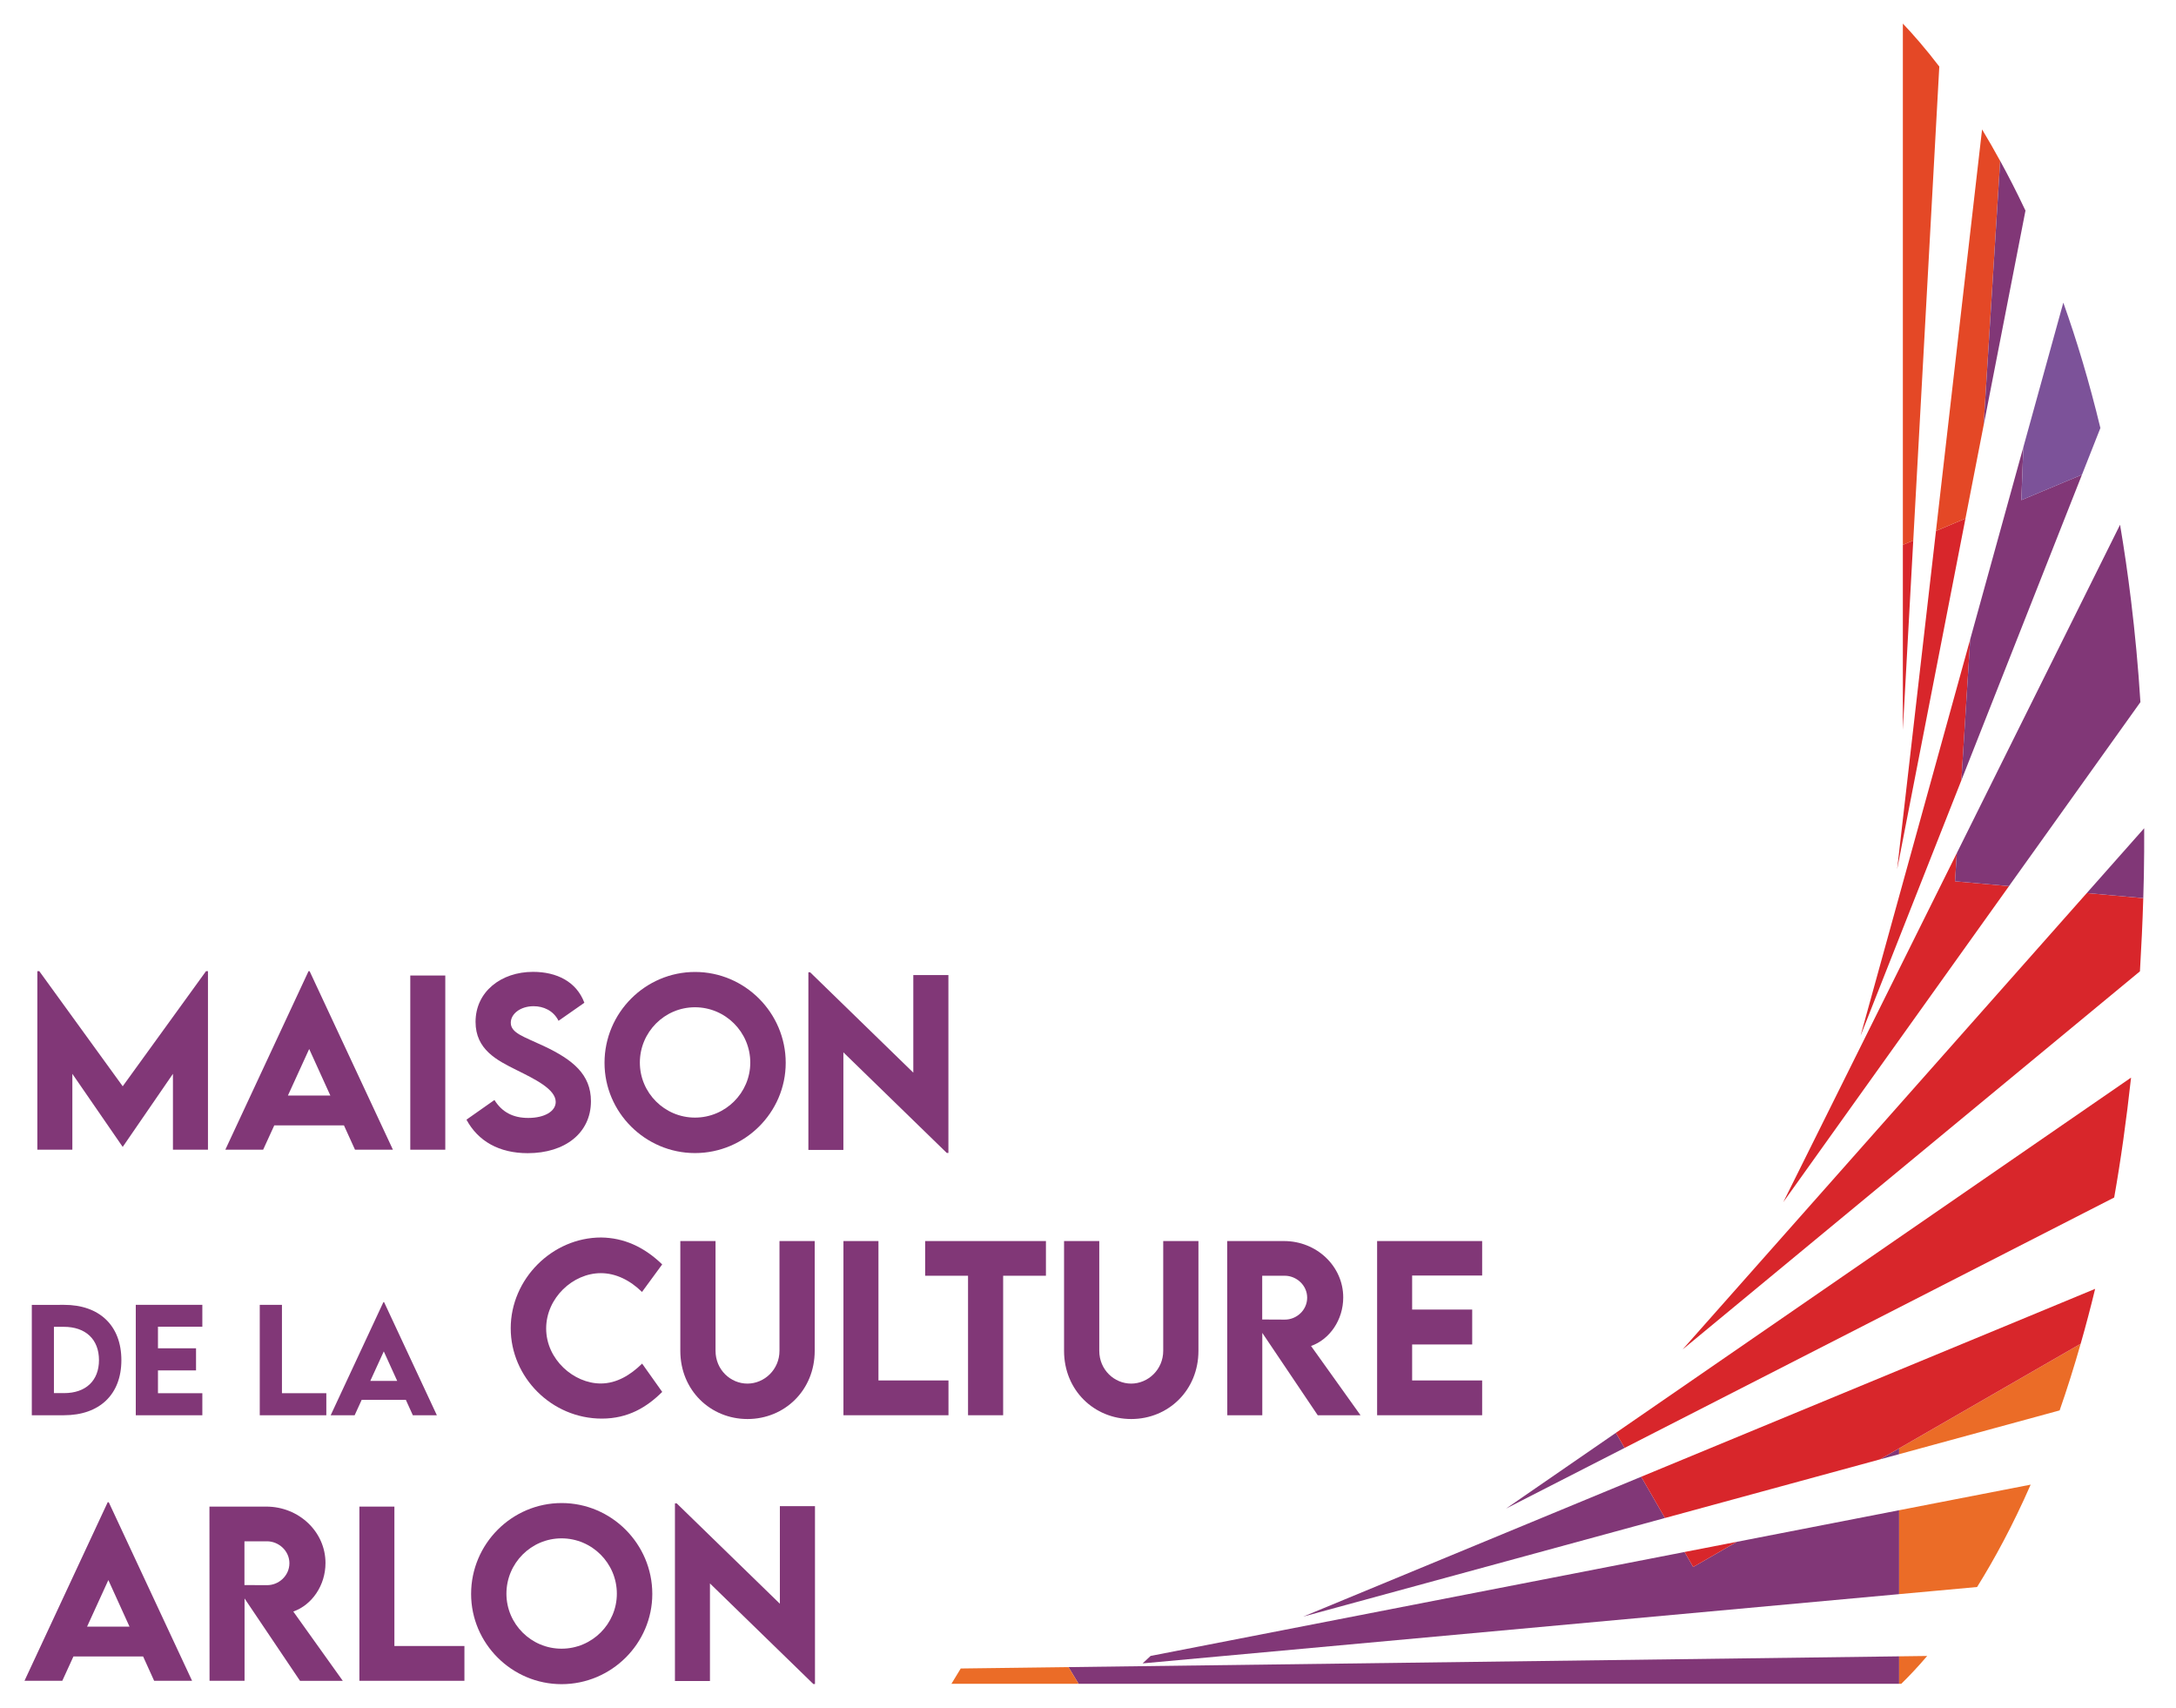 <svg xmlns="http://www.w3.org/2000/svg" xmlns:xlink="http://www.w3.org/1999/xlink" id="Calque_2" x="0px" y="0px" viewBox="0 0 1028.86 807.32" style="enable-background:new 0 0 1028.86 807.32;" xml:space="preserve">
<style type="text/css">
	.st0{fill:#813777;}
	.st1{fill:#EB6C27;}
	.st2{fill:#D8262B;}
	.st3{fill:#7C5299;}
	.st4{fill:#E44826;}
</style>
<g>
	<polygon class="st0" points="509.99,796.02 897.95,796.02 897.95,783.03 505.2,788.12  "></polygon>
	<path class="st1" d="M898.95,796.02c3.49-3.4,7.64-7.74,12.27-13.17l-13.27,0.17v13H898.95z"></path>
	<polygon class="st1" points="505.2,788.12 481.72,788.42 454.26,788.77 449.85,796.02 481.72,796.02 509.99,796.02  "></polygon>
	<polygon class="st0" points="821.24,728.88 800.57,740.79 796.48,733.7 544.03,782.83 540.25,786.36 897.95,753.62 897.95,713.95     "></polygon>
	<path class="st1" d="M914.6,710.71l-16.65,3.24v39.67l16.65-1.52l20.21-1.85c8.27-13.25,16.91-29.2,25.33-48.39L914.6,710.71z"></path>
	<polygon class="st2" points="821.24,728.88 796.48,733.7 800.57,740.79  "></polygon>
	<polygon class="st0" points="616.16,764.25 787.23,717.63 775.99,698.13  "></polygon>
	<polygon class="st0" points="897.95,687.45 897.95,684.7 888.87,689.92  "></polygon>
	<path class="st1" d="M914.6,675.11l-16.65,9.59v2.75l16.65-4.54l59.24-16.15c3.45-9.85,6.77-20.39,9.95-31.51L914.6,675.11z"></path>
	<path class="st2" d="M959.26,622.3l-44.66,18.48l-16.65,6.89l-121.96,50.46l11.24,19.5l101.65-27.71l9.07-5.23l16.65-9.59   l69.19-39.86c1.21-4.23,2.4-8.53,3.56-12.96c1.11-4.25,2.22-8.54,3.28-12.98L959.26,622.3z"></path>
	<polygon class="st0" points="712.08,713.17 768.14,684.5 764.03,677.36  "></polygon>
	<path class="st2" d="M914.6,573.57L764.03,677.36l4.11,7.14l146.45-74.89l85.04-43.49c3.13-17.64,5.77-36.6,7.98-56.68   L914.6,573.57z"></path>
	<path class="st2" d="M986.67,422.2L887.5,534.16l-91.96,103.82l119.05-98.42l97.22-80.37c0.67-11.23,1.22-22.72,1.58-34.59   L986.67,422.2z"></path>
	<path class="st0" d="M1013.82,391.54l-27.15,30.65l26.72,2.39c0.11-3.59,0.21-7.2,0.28-10.86   C1013.83,406.17,1013.83,398.85,1013.82,391.54z"></path>
	<polygon class="st2" points="924.39,416.63 925.22,403.31 860.16,534.16 843.19,568.28 867.57,534.16 949.9,418.91  "></polygon>
	<path class="st0" d="M1007.61,283.97c-1.51-12.43-3.25-24.4-5.2-35.9l-7.17,14.42l-70.02,140.81l-0.83,13.32l25.51,2.28   l62.14-86.98C1010.98,315.17,1009.47,299.22,1007.61,283.97z"></path>
	<polygon class="st2" points="879.71,489.67 927.38,368.88 931.56,302.22  "></polygon>
	<polygon class="st0" points="975.46,228.15 955.73,236.43 956.69,211.35 931.56,302.22 927.38,368.88 979.88,235.84 984.4,224.41     "></polygon>
	<path class="st3" d="M975.58,143.08l-15.93,57.61l-2.95,10.66l-0.96,25.08l19.73-8.27l8.93-3.75l8.71-22.07   C987.87,180.62,981.94,160.89,975.58,143.08z"></path>
	<polygon class="st2" points="897,410.95 929.31,245.13 915.37,251  "></polygon>
	<path class="st4" d="M937.17,61.18l-13.86,120.66L915.37,251l13.94-5.87l8.59-44.07l1.79-28.65l6.03-96.33   C942.85,70.84,939.99,65.83,937.17,61.18z"></path>
	<path class="st0" d="M957.29,98.75c-3.84-8.14-7.71-15.65-11.56-22.68l-6.03,96.33l-1.79,28.65l5.55-28.49l13.26-68.03l0.97-4.99   C957.55,99.27,957.42,99.02,957.29,98.75z"></path>
	<polygon class="st2" points="899.71,345.03 904.63,255.52 899.71,257.59  "></polygon>
	<path class="st4" d="M899.71,11.15v184.29v62.16l4.92-2.07l3.57-64.98l8.74-159.09C910.38,22.88,904.47,16.14,899.71,11.15z"></path>
</g>
<g>
	<path class="st0" d="M98.33,459.12v84.39H81.77v-35.86l-23.7,34.48h-0.1l-23.76-34.48v35.86H17.66v-84.39h0.92l39.44,54.41   l39.39-54.41H98.33z"></path>
	<path class="st0" d="M162.63,532.02h-32.95l-5.26,11.49h-17.88l39.34-84.39h0.51l39.39,84.39h-17.93L162.63,532.02z M156.2,517.92   l-10.01-22.02l-10.06,22.02H156.2z"></path>
	<path class="st0" d="M193.99,461.17h16.55v82.35h-16.55V461.17z"></path>
	<path class="st0" d="M220.55,529.32l13.23-9.3c3.63,5.82,8.89,8.48,15.99,8.48c7.77,0,12.98-3.17,12.98-7.56   c0-6.03-9.86-10.78-18.49-15.07c-9.25-4.6-19.41-9.66-19.41-22.78c0-14.25,12.06-23.65,27.18-23.65c11.24,0,20.54,4.65,24.27,14.61   l-12.21,8.53c-2.45-4.9-7.2-6.9-11.8-6.9c-6.18,0-10.78,3.58-10.78,7.82c0,4.9,6.23,6.59,15.68,11.04   c13.64,6.44,22.22,13.38,22.22,26.05c0,15.02-12.26,24.57-29.89,24.57C236.03,545.15,226.07,539.53,220.55,529.32z"></path>
	<path class="st0" d="M285.83,502.45c0-23.65,19.26-42.96,42.81-42.96c23.55,0,42.86,19.31,42.86,42.96   c0,23.45-19.31,42.66-42.91,42.66C305.09,545.1,285.83,525.89,285.83,502.45z M354.75,502.34c0-14.41-11.75-26.16-26.16-26.16   c-14.36,0-26.05,11.75-26.05,26.16c0,14.3,11.7,26,26.05,26C343,528.35,354.75,516.65,354.75,502.34z"></path>
	<path class="st0" d="M448.43,460.96v84.09h-0.77l-48.89-47.56v46.13h-16.55v-83.99h0.82l48.79,47.46v-46.13H448.43z"></path>
	<path class="st0" d="M57.39,643.02c0,16.19-10.3,26.03-27.17,26.03H15.04v-52.16l15.19-0.03C47.1,616.83,57.39,626.74,57.39,643.02   z M46.8,642.99c0-9.78-6.28-15.74-16.61-15.74H25.5v31.34h4.79C40.56,658.6,46.8,652.7,46.8,642.99z"></path>
	<path class="st0" d="M74.69,627.19v10.2h18v10.46h-18v10.78h20.98v10.43H64.2v-52.2h31.47v10.33H74.69z"></path>
	<path class="st0" d="M154.29,658.63v10.43h-31.47v-52.2h10.49v41.77H154.29z"></path>
	<path class="st0" d="M191.89,661.77h-20.88l-3.33,7.29h-11.33l24.93-53.49h0.32l24.96,53.49H195.2L191.89,661.77z M187.81,652.83   l-6.35-13.96l-6.38,13.96H187.81z"></path>
	<path class="st0" d="M241.48,627.93c0-23.24,19.57-42.91,42.76-42.91c10.73,0.15,20.23,4.39,28.86,12.72l-9.55,13.03   c-5.62-5.52-12.36-8.89-19.46-8.89c-13.23,0-25.85,11.75-25.85,26.16c0,14.66,13.08,26,25.8,26c7.56,0,14.1-4.04,19.57-9.4   l9.5,13.38c-7.25,7.2-16.09,12.62-28.56,12.62C260.79,670.64,241.48,651.07,241.48,627.93z"></path>
	<path class="st0" d="M321.67,638.61v-51.9h16.65v51.85c0,8.99,7.1,15.53,15.07,15.53c7.97,0,15.17-6.59,15.17-15.53V586.7h16.65   v51.9c0,18.65-14.25,32.24-31.78,32.24C335.93,670.84,321.67,657.25,321.67,638.61z"></path>
	<path class="st0" d="M448.46,652.6v16.45h-49.66V586.7h16.55v65.9H448.46z"></path>
	<path class="st0" d="M494.54,603.1h-20.23v65.95h-16.6V603.1h-20.28v-16.4h57.11V603.1z"></path>
	<path class="st0" d="M503.11,638.61v-51.9h16.65v51.85c0,8.99,7.1,15.53,15.07,15.53c7.97,0,15.17-6.59,15.17-15.53V586.7h16.65   v51.9c0,18.65-14.25,32.24-31.78,32.24C517.36,670.84,503.11,657.25,503.11,638.61z"></path>
	<path class="st0" d="M623.05,669.05l-26.21-38.93v38.93h-16.55l-0.05-82.35h26.87c15.38,0,28,11.85,28,26.67   c0,10.58-6.39,19.82-15.22,22.94l23.4,32.75H623.05z M596.8,623.79l10.63,0.05c5.62,0.05,10.63-4.5,10.63-10.37   s-5.06-10.37-10.63-10.37H596.8V623.79z"></path>
	<path class="st0" d="M667.69,603v16.09h28.4v16.5h-28.4v17.01h33.1v16.45h-49.66V586.7h49.66V603H667.69z"></path>
	<path class="st0" d="M67.67,783.09H34.72l-5.26,11.5H11.58l39.34-84.4h0.51l39.39,84.4H72.88L67.67,783.09z M61.24,768.99   l-10.01-22.02l-10.06,22.02H61.24z"></path>
	<path class="st0" d="M141.84,794.59l-26.21-38.93v38.93H99.08l-0.05-82.35h26.87c15.38,0,28,11.85,28,26.67   c0,10.58-6.39,19.82-15.22,22.94l23.4,32.75H141.84z M115.58,749.33l10.63,0.05c5.62,0.05,10.63-4.5,10.63-10.37   s-5.06-10.37-10.63-10.37h-10.63V749.33z"></path>
	<path class="st0" d="M219.59,778.14v16.45h-49.66v-82.35h16.55v65.9H219.59z"></path>
	<path class="st0" d="M222.75,753.52c0-23.65,19.26-42.96,42.81-42.96c23.55,0,42.86,19.31,42.86,42.96   c0,23.45-19.31,42.66-42.91,42.66C242.01,796.17,222.75,776.96,222.75,753.52z M291.66,753.41c0-14.41-11.75-26.16-26.16-26.16   c-14.36,0-26.05,11.75-26.05,26.16c0,14.3,11.7,26,26.05,26C279.91,779.42,291.66,767.72,291.66,753.41z"></path>
	<path class="st0" d="M385.34,712.03v84.09h-0.77l-48.89-47.56v46.13h-16.55v-83.99h0.82l48.79,47.46v-46.13H385.34z"></path>
</g>
</svg>